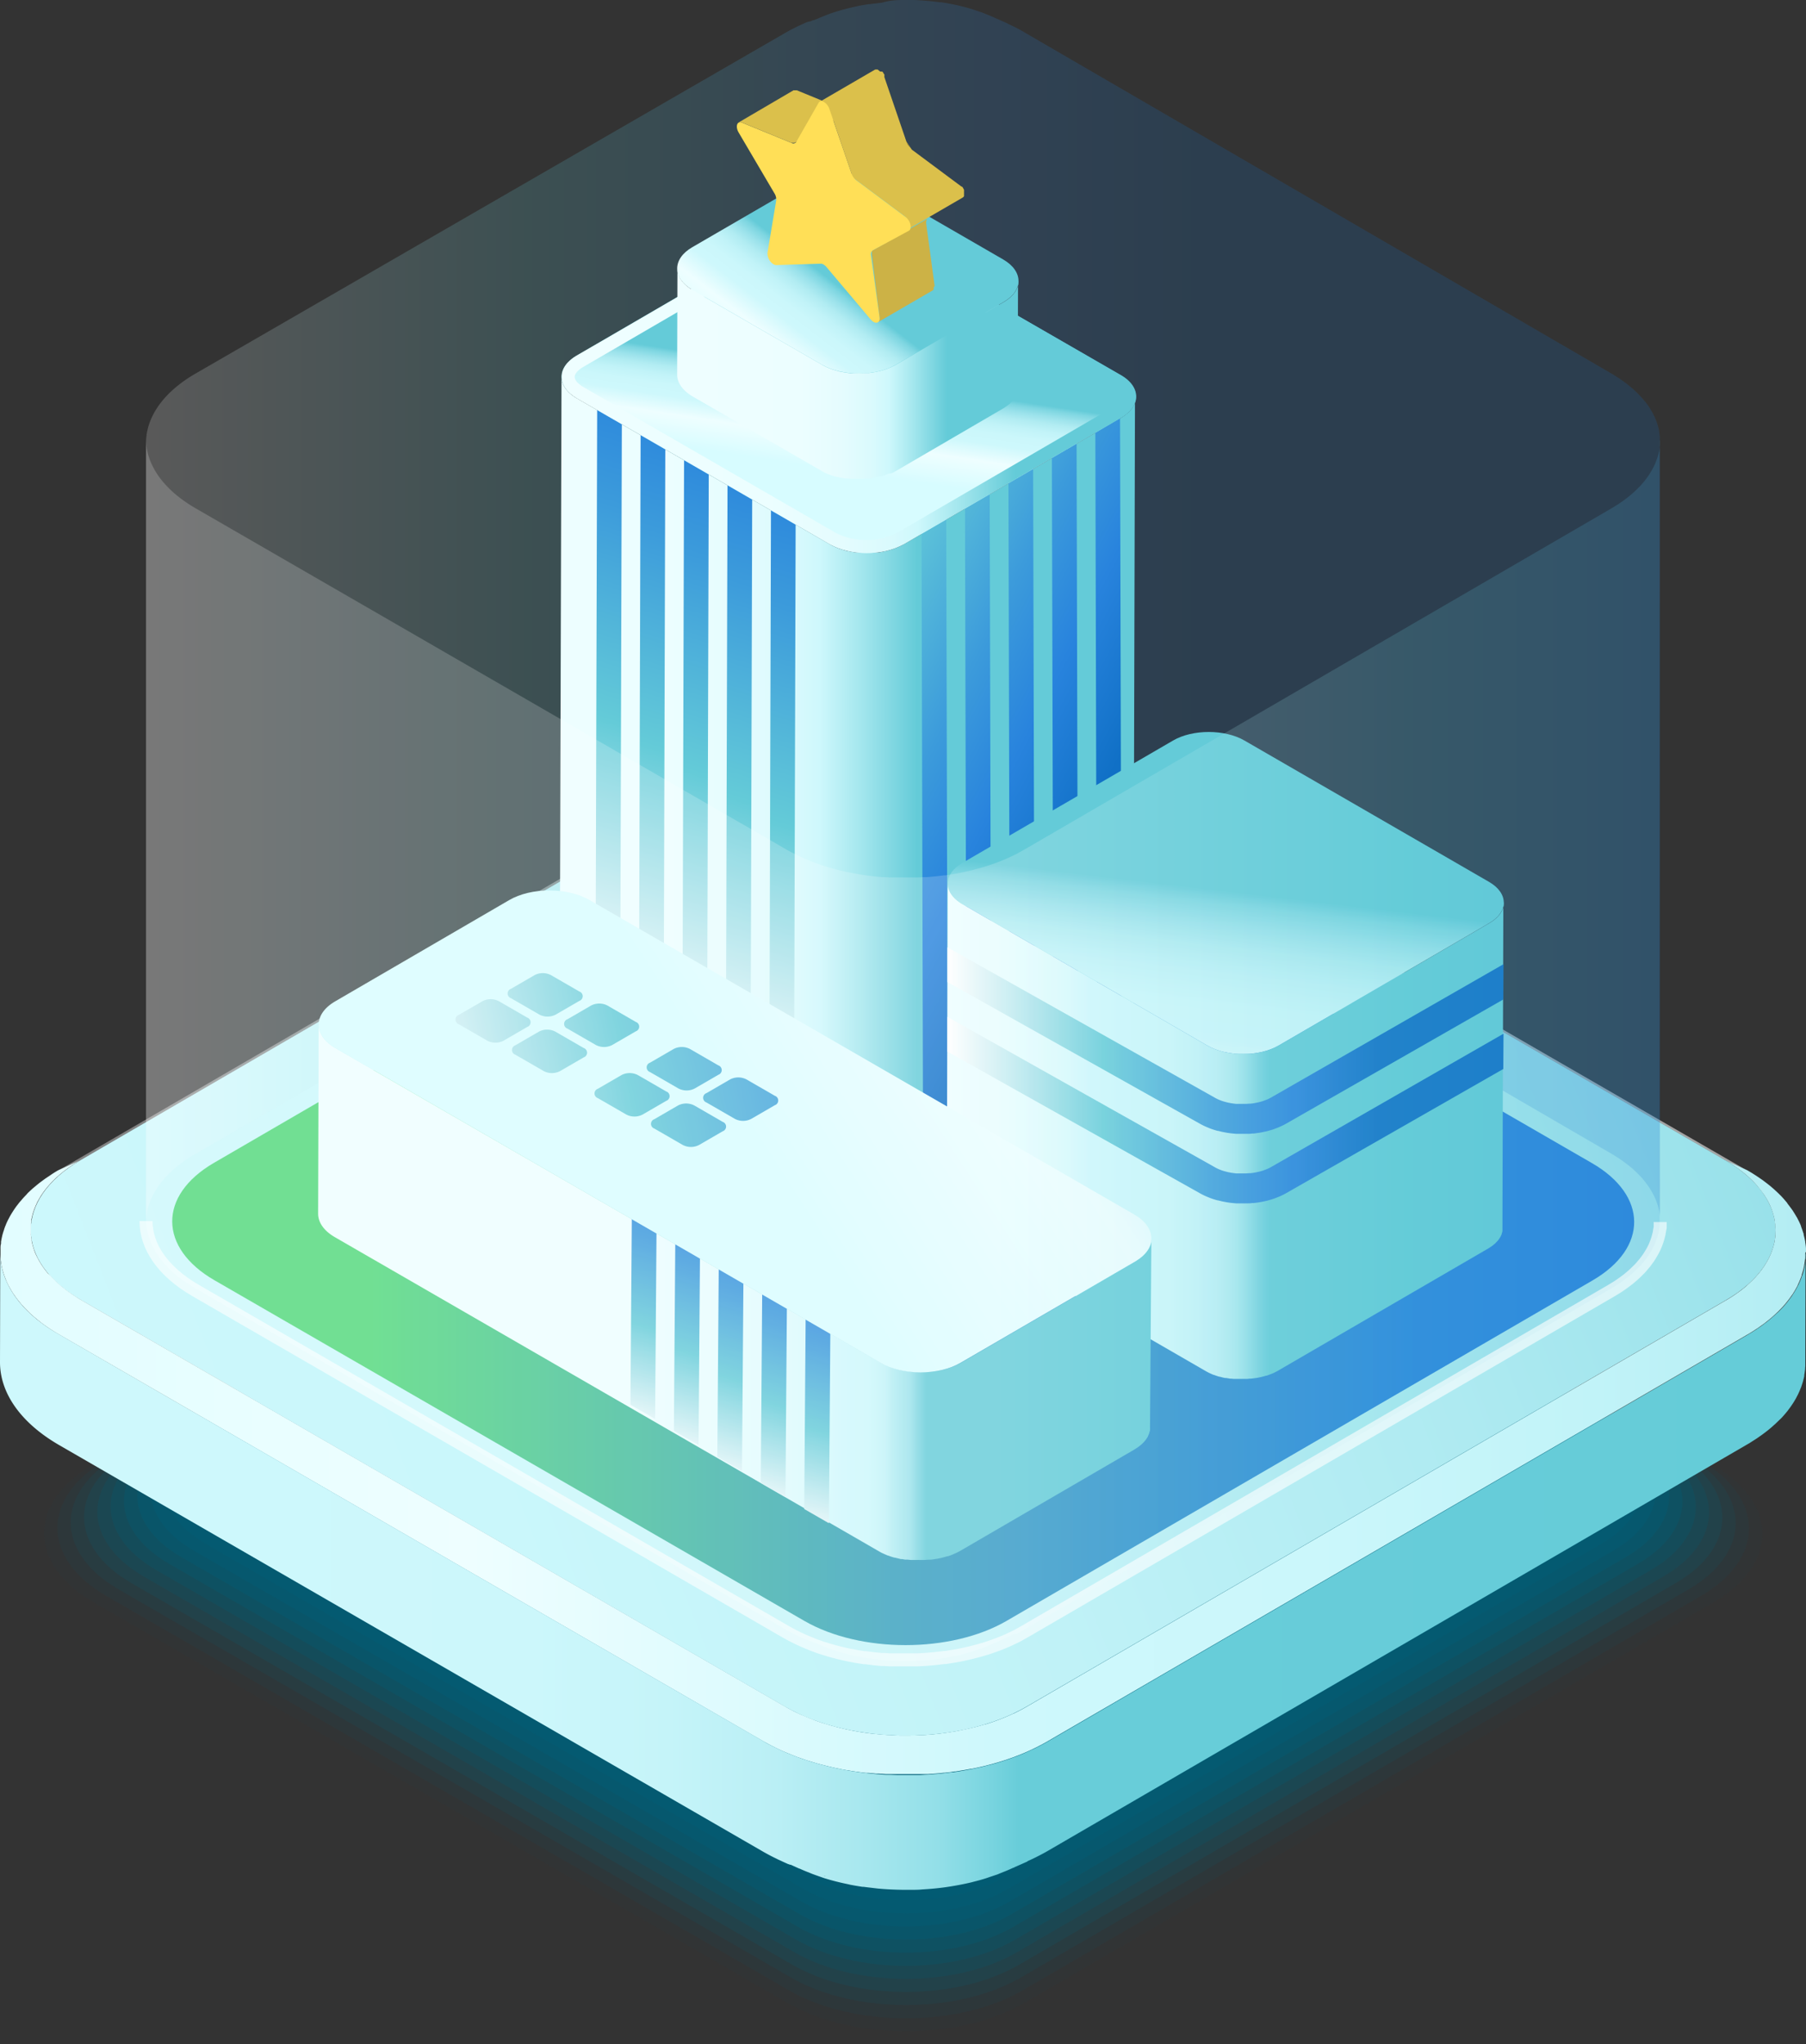 <?xml version="1.0" encoding="UTF-8"?> <svg xmlns="http://www.w3.org/2000/svg" xmlns:xlink="http://www.w3.org/1999/xlink" id="Слой_1" data-name="Слой 1" viewBox="0 0 415.67 470.45"><rect x="0" y="0" width="415.67" height="470.45" fill="#333333" stroke="none"/> <defs> <style>.cls-1,.cls-76{fill:none;}.cls-10,.cls-11,.cls-12,.cls-13,.cls-14,.cls-15,.cls-16,.cls-17,.cls-18,.cls-19,.cls-2,.cls-20,.cls-21,.cls-22,.cls-23,.cls-3,.cls-4,.cls-5,.cls-6,.cls-7,.cls-8,.cls-9{fill:#005e77;}.cls-2{opacity:0;}.cls-3{opacity:0.04;}.cls-4{opacity:0.08;}.cls-5{opacity:0.12;}.cls-6{opacity:0.16;}.cls-7{opacity:0.2;}.cls-8{opacity:0.25;}.cls-9{opacity:0.29;}.cls-10{opacity:0.33;}.cls-11{opacity:0.37;}.cls-12{opacity:0.41;}.cls-13{opacity:0.45;}.cls-14{opacity:0.49;}.cls-15{opacity:0.53;}.cls-16{opacity:0.57;}.cls-17{opacity:0.61;}.cls-18{opacity:0.66;}.cls-19{opacity:0.7;}.cls-20{opacity:0.74;}.cls-21{opacity:0.78;}.cls-22{opacity:0.82;}.cls-23{opacity:0.86;}.cls-24{isolation:isolate;}.cls-25{clip-path:url(#clip-path);}.cls-26{fill:#9e9e9e;}.cls-27{fill:#a3a3a3;}.cls-28{clip-path:url(#clip-path-2);}.cls-29{fill:#858585;}.cls-30{fill:#a4a4a4;}.cls-31{fill:#838383;}.cls-32{fill:url(#Безымянный_градиент_49);}.cls-33{fill:url(#Безымянный_градиент_51);}.cls-34{fill:url(#Безымянный_градиент_48);}.cls-35,.cls-75{opacity:0.19;}.cls-35{fill:url(#Безымянный_градиент_68);}.cls-36{fill:url(#Безымянный_градиент_94);}.cls-37{fill:url(#Безымянный_градиент_88);}.cls-38{fill:url(#Безымянный_градиент_68-2);}.cls-39{fill:url(#Безымянный_градиент_68-3);}.cls-40{fill:url(#Безымянный_градиент_68-4);}.cls-41{fill:url(#Безымянный_градиент_68-5);}.cls-42{fill:url(#Безымянный_градиент_68-6);}.cls-43{fill:url(#Безымянный_градиент_68-7);}.cls-44{fill:url(#Безымянный_градиент_68-8);}.cls-45{fill:url(#Безымянный_градиент_68-9);}.cls-46{fill:url(#Безымянный_градиент_68-10);}.cls-47{fill:url(#Безымянный_градиент_68-11);}.cls-48{fill:url(#Безымянный_градиент_51-2);}.cls-49{fill:url(#Безымянный_градиент_88-2);}.cls-50{fill:url(#Безымянный_градиент_51-3);}.cls-51{fill:url(#Безымянный_градиент_88-3);}.cls-52{fill:url(#Безымянный_градиент_51-4);}.cls-53{fill:url(#Безымянный_градиент_87);}.cls-54{fill:url(#Безымянный_градиент_68-12);}.cls-55{fill:url(#Безымянный_градиент_68-13);}.cls-56{fill:url(#Безымянный_градиент_86);}.cls-57{fill:url(#Безымянный_градиент_68-14);}.cls-58{fill:url(#Безымянный_градиент_68-15);}.cls-59{fill:url(#Безымянный_градиент_68-16);}.cls-60{fill:url(#Безымянный_градиент_68-17);}.cls-61{fill:url(#Безымянный_градиент_68-18);}.cls-62{fill:url(#Безымянный_градиент_51-5);}.cls-63{fill:url(#Безымянный_градиент_68-19);}.cls-64{fill:url(#Безымянный_градиент_68-20);}.cls-65{fill:url(#Безымянный_градиент_68-21);}.cls-66{fill:url(#Безымянный_градиент_68-22);}.cls-67{fill:url(#Безымянный_градиент_68-23);}.cls-68{fill:url(#Безымянный_градиент_68-24);}.cls-69{fill:url(#Безымянный_градиент_68-25);}.cls-70{fill:url(#Безымянный_градиент_68-26);}.cls-71{fill:#dbc04b;}.cls-72{fill:#ccb246;}.cls-73{fill:#85742d;}.cls-74{fill:#ffdf57;}.cls-75{fill:url(#Безымянный_градиент_68-27);}.cls-76{stroke:#fff;stroke-miterlimit:10;stroke-width:3px;opacity:0.61;}</style> <clipPath id="clip-path"> <path class="cls-1" d="M231.41,171.63l4.28,1.93q2.22,1,4.28,2.19l-4.92-2.26C233.89,172.82,232.67,172.2,231.41,171.63Z"></path> </clipPath> <clipPath id="clip-path-2"> <path class="cls-1" d="M179.11,173.4l.43-.19.21-.09.43-.19.21-.1.43-.19.21-.1.43-.19.43-.19.22-.09.42-.19.43-.19.22-.1.21-.09a41.11,41.11,0,0,0-3.92,2l-5,2.26A50,50,0,0,1,179.11,173.4Z"></path> </clipPath> <linearGradient id="Безымянный_градиент_49" x1="-40.18" y1="380.02" x2="564.82" y2="143.73" gradientUnits="userSpaceOnUse"> <stop offset="0.04" stop-color="#cef8fc"></stop> <stop offset="0.24" stop-color="#caf7fb"></stop> <stop offset="0.41" stop-color="#c0f2f7"></stop> <stop offset="0.57" stop-color="#aeeaf1"></stop> <stop offset="0.73" stop-color="#94dfe8"></stop> <stop offset="0.88" stop-color="#74d2dd"></stop> <stop offset="0.94" stop-color="#64cbd8"></stop> </linearGradient> <linearGradient id="Безымянный_градиент_51" x1="-161.24" y1="337.84" x2="766.55" y2="337.84" gradientUnits="userSpaceOnUse"> <stop offset="0.07" stop-color="#d7fcff"></stop> <stop offset="0.26" stop-color="#ebfeff"></stop> <stop offset="0.29" stop-color="#eefeff"></stop> <stop offset="0.42" stop-color="#cef8fc"></stop> <stop offset="0.5" stop-color="#cbf7fb"></stop> <stop offset="0.57" stop-color="#c1f3f8"></stop> <stop offset="0.63" stop-color="#b1ecf2"></stop> <stop offset="0.68" stop-color="#9be2eb"></stop> <stop offset="0.73" stop-color="#7ed6e1"></stop> <stop offset="0.76" stop-color="#64cbd8"></stop> </linearGradient> <linearGradient id="Безымянный_градиент_48" x1="-107.13" y1="361.59" x2="513.91" y2="361.59" gradientUnits="userSpaceOnUse"> <stop offset="0.22" stop-color="#cef8fc"></stop> <stop offset="0.37" stop-color="#ccf7fb"></stop> <stop offset="0.42" stop-color="#c5f4f9"></stop> <stop offset="0.46" stop-color="#baeff5"></stop> <stop offset="0.49" stop-color="#a9e8ef"></stop> <stop offset="0.52" stop-color="#93dfe8"></stop> <stop offset="0.54" stop-color="#78d4df"></stop> <stop offset="0.55" stop-color="#68cdd9"></stop> <stop offset="0.94" stop-color="#64cbd8"></stop> </linearGradient> <linearGradient id="Безымянный_градиент_68" x1="33.56" y1="-3249.25" x2="349.7" y2="-3249.25" gradientTransform="matrix(1, 0, 0, -1, 0, -3108.5)" gradientUnits="userSpaceOnUse"> <stop offset="0" stop-color="#fff"></stop> <stop offset="0.26" stop-color="#70cfdb"></stop> <stop offset="0.28" stop-color="#64cbd8"></stop> <stop offset="0.49" stop-color="#3c9bdb"></stop> <stop offset="0.62" stop-color="#2883dd"></stop> <stop offset="0.77" stop-color="#1070c6"></stop> </linearGradient> <linearGradient id="Безымянный_градиент_94" x1="-9.26" y1="281.14" x2="327.2" y2="281.14" gradientUnits="userSpaceOnUse"> <stop offset="0.28" stop-color="#50d87a"></stop> <stop offset="0.64" stop-color="#359fbd"></stop> <stop offset="0.72" stop-color="#3298c5"></stop> <stop offset="1" stop-color="#2883dd"></stop> </linearGradient> <linearGradient id="Безымянный_градиент_88" x1="106.37" y1="184.43" x2="239" y2="184.43" gradientUnits="userSpaceOnUse"> <stop offset="0.04" stop-color="#eefeff"></stop> <stop offset="0.36" stop-color="#ecfeff"></stop> <stop offset="0.48" stop-color="#e5fcfe"></stop> <stop offset="0.57" stop-color="#dafafd"></stop> <stop offset="0.62" stop-color="#cef8fc"></stop> <stop offset="0.69" stop-color="#a5e7ee"></stop> <stop offset="0.79" stop-color="#64cbd8"></stop> </linearGradient> <linearGradient id="Безымянный_градиент_68-2" x1="119.03" y1="226.64" x2="184.52" y2="7.01" gradientTransform="matrix(1, 0, 0, 1, 0, 0)" xlink:href="#Безымянный_градиент_68"></linearGradient> <linearGradient id="Безымянный_градиент_68-3" x1="129.03" y1="232.64" x2="194.52" y2="13.01" gradientTransform="matrix(1, 0, 0, 1, 0, 0)" xlink:href="#Безымянный_градиент_68"></linearGradient> <linearGradient id="Безымянный_градиент_68-4" x1="139.03" y1="238.64" x2="204.52" y2="19.01" gradientTransform="matrix(1, 0, 0, 1, 0, 0)" xlink:href="#Безымянный_градиент_68"></linearGradient> <linearGradient id="Безымянный_градиент_68-5" x1="149.03" y1="244.64" x2="214.52" y2="25.01" gradientTransform="matrix(1, 0, 0, 1, 0, 0)" xlink:href="#Безымянный_градиент_68"></linearGradient> <linearGradient id="Безымянный_градиент_68-6" x1="159.03" y1="250.64" x2="224.52" y2="31.01" gradientTransform="matrix(1, 0, 0, 1, 0, 0)" xlink:href="#Безымянный_градиент_68"></linearGradient> <linearGradient id="Безымянный_градиент_68-7" x1="-2497.21" y1="114.62" x2="-2630.81" y2="186.19" gradientTransform="matrix(-1, 0, 0, 1, -2339.77, 0)" xlink:href="#Безымянный_градиент_68"></linearGradient> <linearGradient id="Безымянный_градиент_68-8" x1="-2493.21" y1="123.83" x2="-2626.8" y2="195.4" gradientTransform="matrix(-1, 0, 0, 1, -2339.77, 0)" xlink:href="#Безымянный_градиент_68"></linearGradient> <linearGradient id="Безымянный_градиент_68-9" x1="-2489.2" y1="133.04" x2="-2622.79" y2="204.61" gradientTransform="matrix(-1, 0, 0, 1, -2339.77, 0)" xlink:href="#Безымянный_градиент_68"></linearGradient> <linearGradient id="Безымянный_градиент_68-10" x1="-2485.19" y1="142.25" x2="-2618.78" y2="213.82" gradientTransform="matrix(-1, 0, 0, 1, -2339.77, 0)" xlink:href="#Безымянный_градиент_68"></linearGradient> <linearGradient id="Безымянный_градиент_68-11" x1="-2481.18" y1="151.46" x2="-2614.78" y2="223.03" gradientTransform="matrix(-1, 0, 0, 1, -2339.77, 0)" xlink:href="#Безымянный_градиент_68"></linearGradient> <linearGradient id="Безымянный_градиент_51-2" x1="192.11" y1="110.31" x2="196.84" y2="78.99" xlink:href="#Безымянный_градиент_51"></linearGradient> <linearGradient id="Безымянный_градиент_88-2" x1="129.24" y1="89" x2="261.42" y2="89" xlink:href="#Безымянный_градиент_88"></linearGradient> <linearGradient id="Безымянный_градиент_51-3" x1="174.39" y1="90.1" x2="199" y2="58.22" xlink:href="#Безымянный_градиент_51"></linearGradient> <linearGradient id="Безымянный_градиент_88-3" x1="155.81" y1="86.09" x2="234.42" y2="86.09" xlink:href="#Безымянный_градиент_88"></linearGradient> <linearGradient id="Безымянный_градиент_51-4" x1="273.19" y1="280.98" x2="285.01" y2="181.08" xlink:href="#Безымянный_градиент_51"></linearGradient> <linearGradient id="Безымянный_градиент_87" x1="170.4" y1="260.42" x2="298.6" y2="260.42" gradientUnits="userSpaceOnUse"> <stop offset="0.03" stop-color="#eefeff"></stop> <stop offset="0.37" stop-color="#ecfeff"></stop> <stop offset="0.49" stop-color="#e5fcfe"></stop> <stop offset="0.58" stop-color="#dafafd"></stop> <stop offset="0.63" stop-color="#cef8fc"></stop> <stop offset="0.77" stop-color="#ccf7fb"></stop> <stop offset="0.82" stop-color="#c5f4f9"></stop> <stop offset="0.86" stop-color="#baeff5"></stop> <stop offset="0.89" stop-color="#a9e8ef"></stop> <stop offset="0.91" stop-color="#93dfe8"></stop> <stop offset="0.93" stop-color="#78d3df"></stop> <stop offset="0.95" stop-color="#64cbd8"></stop> </linearGradient> <linearGradient id="Безымянный_градиент_68-12" x1="218.04" y1="239.55" x2="346.05" y2="239.55" gradientTransform="matrix(1, 0, 0, 1, 0, 0)" xlink:href="#Безымянный_градиент_68"></linearGradient> <linearGradient id="Безымянный_градиент_68-13" x1="218.04" y1="255.55" x2="346.05" y2="255.55" gradientTransform="matrix(1, 0, 0, 1, 0, 0)" xlink:href="#Безымянный_градиент_68"></linearGradient> <linearGradient id="Безымянный_градиент_86" x1="73.22" y1="297.53" x2="264.99" y2="297.53" gradientUnits="userSpaceOnUse"> <stop offset="0.04" stop-color="#eefeff"></stop> <stop offset="0.37" stop-color="#ecfeff"></stop> <stop offset="0.5" stop-color="#e5fcfe"></stop> <stop offset="0.58" stop-color="#dafafd"></stop> <stop offset="0.63" stop-color="#cef8fc"></stop> <stop offset="0.66" stop-color="#cbf7fb"></stop> <stop offset="0.68" stop-color="#c1f3f8"></stop> <stop offset="0.69" stop-color="#b1ecf2"></stop> <stop offset="0.71" stop-color="#9be2eb"></stop> <stop offset="0.72" stop-color="#7ed6e1"></stop> <stop offset="0.73" stop-color="#64cbd8"></stop> </linearGradient> <linearGradient id="Безымянный_градиент_68-14" x1="139.96" y1="328.8" x2="165.3" y2="243.82" gradientTransform="matrix(1, 0, 0, 1, 0, 0)" xlink:href="#Безымянный_градиент_68"></linearGradient> <linearGradient id="Безымянный_градиент_68-15" x1="149.96" y1="334.8" x2="175.3" y2="249.82" gradientTransform="matrix(1, 0, 0, 1, 0, 0)" xlink:href="#Безымянный_градиент_68"></linearGradient> <linearGradient id="Безымянный_градиент_68-16" x1="159.96" y1="340.8" x2="185.3" y2="255.82" gradientTransform="matrix(1, 0, 0, 1, 0, 0)" xlink:href="#Безымянный_градиент_68"></linearGradient> <linearGradient id="Безымянный_градиент_68-17" x1="169.96" y1="346.8" x2="195.3" y2="261.82" gradientTransform="matrix(1, 0, 0, 1, 0, 0)" xlink:href="#Безымянный_градиент_68"></linearGradient> <linearGradient id="Безымянный_градиент_68-18" x1="179.96" y1="352.8" x2="205.3" y2="267.82" gradientTransform="matrix(1, 0, 0, 1, 0, 0)" xlink:href="#Безымянный_градиент_68"></linearGradient> <linearGradient id="Безымянный_градиент_51-5" x1="152.9" y1="270.85" x2="387.12" y2="119.85" xlink:href="#Безымянный_градиент_51"></linearGradient> <linearGradient id="Безымянный_градиент_68-19" x1="92.34" y1="263.13" x2="281.57" y2="223.29" gradientTransform="matrix(1, 0, 0, 1, 0, 0)" xlink:href="#Безымянный_градиент_68"></linearGradient> <linearGradient id="Безымянный_градиент_68-20" x1="91.64" y1="259.8" x2="280.87" y2="219.96" gradientTransform="matrix(1, 0, 0, 1, 0, 0)" xlink:href="#Безымянный_градиент_68"></linearGradient> <linearGradient id="Безымянный_градиент_68-21" x1="94.31" y1="272.45" x2="283.54" y2="232.61" gradientTransform="matrix(1, 0, 0, 1, 0, 0)" xlink:href="#Безымянный_градиент_68"></linearGradient> <linearGradient id="Безымянный_градиент_68-22" x1="93.61" y1="269.12" x2="282.83" y2="229.29" gradientTransform="matrix(1, 0, 0, 1, 0, 0)" xlink:href="#Безымянный_градиент_68"></linearGradient> <linearGradient id="Безымянный_градиент_68-23" x1="87.56" y1="240.4" x2="276.79" y2="200.56" gradientTransform="matrix(1, 0, 0, 1, 0, 0)" xlink:href="#Безымянный_градиент_68"></linearGradient> <linearGradient id="Безымянный_градиент_68-24" x1="86.86" y1="237.07" x2="276.09" y2="197.23" gradientTransform="matrix(1, 0, 0, 1, 0, 0)" xlink:href="#Безымянный_градиент_68"></linearGradient> <linearGradient id="Безымянный_градиент_68-25" x1="89.52" y1="249.72" x2="278.75" y2="209.88" gradientTransform="matrix(1, 0, 0, 1, 0, 0)" xlink:href="#Безымянный_градиент_68"></linearGradient> <linearGradient id="Безымянный_градиент_68-26" x1="88.82" y1="246.39" x2="278.05" y2="206.56" gradientTransform="matrix(1, 0, 0, 1, 0, 0)" xlink:href="#Безымянный_градиент_68"></linearGradient> <linearGradient id="Безымянный_градиент_68-27" x1="227.07" y1="241.75" x2="575.63" y2="241.75" gradientTransform="matrix(1, 0, 0, 1, 0, 0)" xlink:href="#Безымянный_градиент_68"></linearGradient> </defs> <title>003</title> <path class="cls-2" d="M397.08,338c15.4,8.89,15.48,23.31.18,32.19l-161,93.55c-15.29,8.89-40.19,8.89-55.58,0l-162-93.55C3.28,361.35,3.2,346.93,18.5,338l161-93.55c15.29-8.89,40.19-8.89,55.58,0Z"></path> <path class="cls-3" d="M394.2,337.05c15.15,8.75,15.23,22.95.17,31.7L235.85,460.87c-15,8.75-39.57,8.75-54.72,0L21.57,368.75C6.41,360,6.33,345.8,21.39,337.05l158.52-92.12c15.05-8.76,39.57-8.76,54.72,0Z"></path> <path class="cls-4" d="M391.31,336.06c14.92,8.61,15,22.59.17,31.21L235.42,458c-14.82,8.62-39,8.62-53.88,0L24.45,367.26c-14.92-8.61-15-22.59-.17-31.2l156.06-90.7c14.82-8.61,39-8.61,53.88,0Z"></path> <path class="cls-5" d="M388.42,335.07c14.69,8.47,14.77,22.23.17,30.71L235,455.05c-14.59,8.48-38.35,8.48-53,0L27.34,365.78c-14.69-8.48-14.77-22.24-.17-30.72l153.6-89.26c14.59-8.48,38.35-8.48,53,0Z"></path> <path class="cls-6" d="M385.53,334.07c14.46,8.34,14.53,21.89.17,30.23L234.55,452.14c-14.35,8.34-37.73,8.34-52.18,0L30.23,364.3c-14.46-8.35-14.53-21.89-.17-30.23l151.15-87.84c14.35-8.34,37.73-8.34,52.18,0Z"></path> <path class="cls-7" d="M382.65,333.08c14.22,8.21,14.29,21.53.16,29.73L234.12,449.23c-14.12,8.21-37.12,8.21-51.33,0L33.11,362.81c-14.21-8.2-14.29-21.52-.16-29.73l148.69-86.41c14.12-8.21,37.12-8.21,51.33,0Z"></path> <path class="cls-8" d="M379.76,332.09c14,8.07,14.06,21.17.16,29.24l-146.23,85c-13.89,8.08-36.51,8.08-50.49,0L36,361.33c-14-8.07-14.06-21.17-.16-29.24l146.23-85c13.89-8.07,36.51-8.07,50.49,0Z"></path> <path class="cls-9" d="M376.87,331.1c13.75,7.93,13.82,20.81.16,28.75L233.25,443.4c-13.65,7.94-35.89,7.94-49.63,0L38.89,359.85c-13.75-7.94-13.82-20.82-.16-28.76l143.78-83.55c13.65-7.94,35.89-7.94,49.63,0Z"></path> <path class="cls-10" d="M374,330.1c13.52,7.8,13.59,20.46.16,28.26L232.82,440.49c-13.42,7.8-35.28,7.8-48.79,0L41.78,358.36c-13.52-7.8-13.59-20.46-.16-28.26L182.94,248c13.42-7.8,35.28-7.8,48.79,0Z"></path> <path class="cls-11" d="M371.1,329.11c13.28,7.66,13.35,20.11.15,27.77l-138.86,80.7c-13.19,7.67-34.67,7.67-47.94,0L44.66,356.88c-13.28-7.67-13.35-20.11-.15-27.77l138.87-80.7c13.18-7.67,34.66-7.67,47.94,0Z"></path> <path class="cls-12" d="M368.21,328.12c13,7.53,13.11,19.75.15,27.28L232,434.67c-12.95,7.53-34,7.53-47.09,0L47.55,355.39c-13-7.52-13.11-19.74-.15-27.27l136.41-79.28c12.95-7.53,34.05-7.53,47.09,0Z"></path> <path class="cls-13" d="M365.32,327.13c12.81,7.39,12.88,19.39.15,26.78l-134,77.85c-12.72,7.39-33.44,7.39-46.25,0L50.44,353.91c-12.81-7.39-12.88-19.39-.15-26.79l134-77.84c12.72-7.4,33.44-7.4,46.25,0Z"></path> <path class="cls-14" d="M362.44,326.13c12.57,7.26,12.64,19,.14,26.3l-131.5,76.42c-12.48,7.26-32.82,7.26-45.39,0L53.33,352.43c-12.58-7.26-12.65-19-.15-26.3l131.5-76.42c12.48-7.26,32.82-7.26,45.39,0Z"></path> <path class="cls-15" d="M359.55,325.14c12.34,7.12,12.4,18.68.14,25.8l-129,75c-12.25,7.12-32.21,7.12-44.55,0l-129.89-75c-12.34-7.12-12.4-18.68-.14-25.8l129-75c12.25-7.13,32.21-7.13,44.55,0Z"></path> <path class="cls-16" d="M356.66,324.15c12.11,7,12.17,18.32.14,25.31L230.22,423c-12,7-31.6,7-43.7,0L59.1,349.46c-12.11-7-12.17-18.33-.14-25.31l126.58-73.57c12-7,31.6-7,43.7,0Z"></path> <path class="cls-17" d="M353.77,323.16c11.87,6.85,11.94,18,.14,24.82L229.78,420.11c-11.78,6.86-31,6.86-42.85,0L62,348c-11.87-6.85-11.94-18-.14-24.83L186,251c11.78-6.85,31-6.85,42.85,0Z"></path> <path class="cls-18" d="M350.89,322.16c11.63,6.72,11.69,17.62.13,24.33L229.35,417.2c-11.55,6.72-30.37,6.72-42,0L64.87,346.49c-11.63-6.71-11.69-17.61-.13-24.33l121.67-70.71c11.55-6.71,30.37-6.71,42,0Z"></path> <path class="cls-19" d="M348,321.17c11.4,6.58,11.46,17.26.13,23.84L228.92,414.29c-11.32,6.58-29.76,6.58-41.16,0L67.76,345c-11.4-6.58-11.46-17.26-.13-23.84l119.21-69.28c11.32-6.58,29.76-6.58,41.16,0Z"></path> <path class="cls-20" d="M345.11,320.18c11.17,6.44,11.23,16.9.13,23.35L228.48,411.38c-11.08,6.45-29.14,6.45-40.3,0L70.65,343.52c-11.17-6.44-11.23-16.9-.13-23.34l116.76-67.86c11.08-6.44,29.14-6.44,40.3,0Z"></path> <path class="cls-21" d="M342.22,319.19c10.93,6.3,11,16.54.13,22.85l-114.3,66.43c-10.85,6.31-28.53,6.31-39.46,0L73.54,342c-10.93-6.31-11-16.55-.13-22.86l114.3-66.42c10.86-6.31,28.53-6.31,39.46,0Z"></path> <path class="cls-22" d="M339.34,318.19c10.69,6.18,10.75,16.2.12,22.37l-111.84,65c-10.62,6.17-27.92,6.17-38.61,0l-112.59-65c-10.69-6.18-10.75-16.2-.12-22.37l111.84-65c10.63-6.17,27.92-6.17,38.62,0Z"></path> <path class="cls-23" d="M336.45,317.2c10.46,6,10.52,15.84.12,21.87L227.18,402.64c-10.38,6-27.3,6-37.76,0L79.31,339.07c-10.46-6-10.52-15.83-.12-21.87l109.39-63.57c10.39-6,27.3-6,37.76,0Z"></path> <g class="cls-24"> <g class="cls-25"> <g class="cls-24"> <path class="cls-26" d="M231.41,171.63l4.27,1.93c.72.33,1.42.66,2.11,1l-4.59-2.08c-.58-.3-1.18-.58-1.79-.86"></path> <path class="cls-27" d="M233.2,172.49l4.59,2.08c.74.38,1.47.77,2.18,1.18l-4.92-2.26c-.6-.34-1.22-.68-1.85-1"></path> </g> </g> </g> <g class="cls-24"> <g class="cls-28"> <g class="cls-24"> <path class="cls-29" d="M179.47,173.49l-5,2.26a50,50,0,0,1,4.62-2.35l4.28-1.9a41.11,41.11,0,0,0-3.92,2"></path> </g> </g> </g> <polygon class="cls-30" points="235.05 173.49 239.97 175.75 402 269.3 397.08 267.04 235.05 173.49"></polygon> <polygon class="cls-31" points="18.5 267.04 13.52 269.3 174.49 175.75 179.47 173.49 18.5 267.04"></polygon> <path class="cls-32" d="M397.08,267c15.4,8.89,15.48,23.31.18,32.19l-161,93.55c-15.29,8.89-40.19,8.89-55.58,0l-162-93.55C3.28,290.35,3.2,275.93,18.5,267l161-93.55c15.29-8.89,40.19-8.89,55.58,0Z"></path> <path class="cls-33" d="M415.66,288.06c0-.13,0-.27,0-.4s0-.15,0-.23c0-.5-.08-1-.16-1.51a.61.61,0,0,1,0-.14,0,0,0,0,1,0,0,15.35,15.35,0,0,0-.37-1.63,1.16,1.16,0,0,0,0-.18c0-.08-.06-.16-.09-.25-.13-.44-.28-.87-.45-1.31,0-.08-.05-.16-.09-.25l0-.09a17.44,17.44,0,0,0-.75-1.58l-.05-.11c0-.08-.1-.16-.14-.24-.24-.42-.5-.85-.77-1.27l-.15-.25-.11-.15c-.36-.52-.74-1-1.15-1.54l0-.06c-.27-.32-.55-.65-.85-1-.07-.09-.16-.17-.24-.26s-.3-.34-.47-.5-.2-.2-.29-.29l-.35-.34-.85-.79-.27-.24-.09-.07c-.36-.32-.74-.63-1.13-.93l-.27-.21-.79-.6-.24-.17-.52-.36-.92-.62-.57-.36-.38-.24-1-.59L397.08,267c.4.23.78.47,1.16.7l.48.31c.27.18.53.35.78.53l.44.3.88.66.23.17c.35.28.68.55,1,.83q.74.65,1.38,1.29l.31.32c.37.39.71.77,1,1.16l.15.18c.35.43.67.87,1,1.31l.23.34c.23.35.45.71.65,1.08a2.75,2.75,0,0,0,.17.29c.23.45.44.89.63,1.34,0,.1.07.2.11.29.14.37.27.74.39,1.12,0,.12.07.24.1.36a11.4,11.4,0,0,1,.31,1.38.77.77,0,0,1,0,.15c.07.43.11.85.14,1.28,0,.13,0,.25,0,.37a14,14,0,0,1,0,1.45s0,0,0,.06a13.85,13.85,0,0,1-.2,1.44c0,.16-.06.32-.1.47a3.59,3.59,0,0,1-.08.35c-.06.23-.13.47-.2.7s-.06.2-.1.3c-.09.29-.2.58-.32.87,0,0,0,.09-.05.13q-.21.49-.45,1l-.18.33c-.12.22-.24.44-.37.66s-.15.26-.23.39l-.39.6-.29.41c-.13.19-.27.38-.42.56s-.21.28-.32.41-.33.4-.51.59l-.28.33c-.21.23-.43.46-.66.68l-.21.22-.21.19c-.34.33-.7.65-1.07,1-.15.14-.32.27-.48.41l-.65.52-.61.45-.56.4-.88.6-.22.14c-.43.28-.87.55-1.33.81l-161,93.55c-.95.55-1.94,1.07-2.95,1.55l-.06,0c-1,.48-2.06.92-3.13,1.34h0c-1.07.41-2.17.79-3.28,1.13l-.09,0c-1,.3-2,.57-3.08.82-.39.1-.79.18-1.19.27-.86.19-1.73.37-2.61.53l-.46.07c-1.1.19-2.22.35-3.35.48h0c-1.22.14-2.45.24-3.68.31h-.07c-1.23.07-2.47.11-3.71.11h-.05c-1.24,0-2.48,0-3.71-.11h-.05c-1.23-.07-2.45-.17-3.67-.3l-.11,0c-1.21-.13-2.41-.3-3.61-.51h0c-1.15-.2-2.29-.43-3.41-.69l-.33-.08c-1-.24-2.05-.52-3.05-.82l-.53-.16c-1-.3-2-.63-2.92-1l-.56-.22c-.82-.32-1.61-.67-2.4-1l-.61-.28c-1-.46-1.9-.95-2.81-1.47l-162-93.55c-.56-.32-1.09-.65-1.61-1l-.38-.25c-.56-.38-1.1-.76-1.61-1.15l-.25-.19-.34-.28c-.25-.19-.49-.39-.73-.59l-.37-.34-.6-.54-.43-.43-.51-.52-.39-.43L11,293c-.15-.18-.31-.37-.45-.56l-.37-.48c-.14-.19-.27-.38-.4-.58s-.21-.3-.31-.46-.32-.52-.47-.79-.15-.26-.21-.39c-.19-.34-.35-.69-.51-1l-.07-.14c-.2-.47-.36-.94-.51-1.41,0-.12-.07-.24-.11-.36-.12-.43-.23-.86-.31-1.3l0-.15c0-.16,0-.31-.06-.47s-.06-.41-.08-.61,0-.32,0-.48,0-.4,0-.6,0-.33,0-.49,0-.39,0-.59,0-.33,0-.5,0-.39.07-.59,0-.2,0-.3.09-.47.14-.7l.09-.36c.06-.22.12-.44.19-.67s.07-.22.11-.33c.09-.26.18-.52.29-.78l.08-.21c.14-.33.29-.65.45-1,0-.09.09-.17.13-.25.13-.24.26-.48.4-.72l.2-.34c.13-.21.27-.42.41-.63l.23-.34.41-.55.36-.46c.14-.18.3-.36.45-.53l.39-.45.51-.53.42-.43.56-.53.46-.41c.2-.18.41-.35.63-.52l.47-.4.71-.53c.16-.12.31-.24.48-.35s.56-.39.84-.58l.44-.29c.43-.28.89-.56,1.36-.83l-5,2.26c-.56.32-1.09.65-1.61,1l-.51.35c-.33.22-.67.44-1,.67l-.57.42c-.28.21-.56.41-.83.63s-.38.3-.56.46l-.74.61c-.19.16-.36.33-.54.49l-.66.62L6,275c-.2.2-.4.41-.59.62s-.31.35-.46.53-.37.41-.54.62l-.42.55c-.11.14-.23.28-.33.43s-.1.15-.16.22l-.26.39c-.17.25-.33.51-.49.76l-.24.39c-.16.28-.32.56-.46.85a2.69,2.69,0,0,0-.16.29c-.19.38-.37.76-.53,1.15,0,.08-.06.16-.1.25-.12.3-.23.6-.33.91,0,.13-.09.26-.13.4s-.16.52-.23.78-.07.28-.1.42-.12.55-.17.83l-.06.35a.5.5,0,0,0,0,.12c0,.19,0,.39-.06.58s-.05.39-.06.58,0,.47,0,.7,0,.38,0,.58,0,.46,0,.7,0,.38,0,.57.06.48.09.72.05.36.08.55a.11.11,0,0,0,0,.05c.06.36.14.72.23,1.08,0,.11.06.21.08.31.08.29.17.58.26.87a3.38,3.38,0,0,1,.11.34c.12.34.25.68.4,1l0,.12v0a1.09,1.09,0,0,0,.08.15c.18.41.37.82.59,1.23l.26.46c.17.31.36.62.55.93l.14.23c.07.11.15.21.22.31s.31.45.47.68l.43.56.54.67c.09.1.17.21.26.32l.24.26.47.51c.19.21.39.41.6.62l.5.5a3.31,3.31,0,0,1,.27.26l.43.38.45.4.85.7.4.32.1.09c.39.3.79.59,1.21.89l.26.18.89.61.19.11c.61.4,1.23.79,1.89,1.16l162,93.56.39.22.36.19c.59.33,1.2.65,1.82.95l.35.19.24.11c.74.35,1.49.7,2.25,1h0l.17.07q1,.42,2,.81l.25.1.51.17,1.43.5.43.14.44.13,1.25.38.56.17.38.1,1,.26.65.17.45.11.78.18.59.14.69.14.65.13.35.08,1.48.27h0l.09,0,1.22.2.64.09.39.05.31.05,1.07.14.5.05.26,0,.32,0,1.08.1.58.06H202l.19,0,.89.06.9.06h.24l.65,0,.81,0,.64,0h.15l.79,0h3.86l.77,0,.81,0,.26,0h.14l.44,0,.84-.06.83-.06h0l.94-.08,1.12-.12h.22l.89-.11c.3,0,.59-.08.89-.12l.44-.06.2,0,.65-.11,1.48-.24.28-.05,1.08-.2.16,0c1-.2,2.07-.43,3.08-.68l.3-.07.76-.2.5-.13.25-.07,1.24-.35.28-.09.21-.06.45-.14.94-.3.38-.14.21-.07.32-.11.8-.28.69-.27h0l0,0,.78-.3.77-.32.22-.09.16-.07.42-.18.79-.36.46-.21.14-.07.18-.09.83-.4.6-.32.17-.08.14-.07.9-.49.63-.36,161-93.55.35-.2,1.11-.69.11-.07.25-.17.71-.46.33-.24.66-.47.41-.29.31-.25.77-.61.36-.3.21-.18c.43-.37.85-.75,1.25-1.14l.2-.17.05-.06.25-.25c.26-.27.53-.54.78-.81l.33-.38c.12-.14.25-.27.36-.41l.23-.29.38-.48c.18-.22.34-.45.5-.67l.34-.48c.06-.08.11-.16.17-.23s.19-.32.29-.47.19-.31.28-.46.29-.52.43-.78l.21-.39,0-.09c.18-.35.34-.71.49-1.07l.06-.16c.12-.3.24-.59.34-.89a.65.65,0,0,0,0-.13c0-.12.08-.24.11-.36s.17-.55.24-.82.07-.27.1-.41.05-.22.08-.33.05-.33.08-.5.05-.23.06-.34c.06-.38.11-.76.14-1.14v0a.41.41,0,0,1,0-.11q0-.52,0-1Z"></path> <path class="cls-34" d="M415.63,289.21c0,.24,0,.47-.05.7s-.05.41-.07.61-.07.46-.11.69-.08.41-.13.62-.1.45-.16.67l-.18.61c-.07.23-.15.45-.23.67s-.14.4-.22.6-.19.47-.3.7l-.27.59q-.17.34-.36.69c-.1.19-.2.38-.31.56s-.33.55-.51.82l-.32.5q-.32.45-.66.9c-.09.12-.19.26-.29.38-.37.48-.77.94-1.2,1.41l-.34.35c-.33.35-.68.7-1.05,1l-.5.47-.67.58-.64.54c-.23.19-.48.38-.72.56l-.69.52-.78.55-.74.5-.84.53-1.08.66-161,93.55c-.69.4-1.41.78-2.13,1.15l-.63.32-1.72.8-.59.27c-.75.33-1.52.64-2.3.94l-.42.15c-.66.25-1.33.48-2,.71l-.84.27-1.12.34-1,.28-1.15.3-1,.25-1.18.27-1,.22-1.21.23-.94.18c-.86.15-1.74.29-2.62.42l-.37,0c-.76.11-1.53.2-2.31.28l-.88.08-1.49.13-.94.06c-.52,0-1,.06-1.55.08l-.88,0-1.36,0h-.94l-1.45,0h-.85l-1.33-.05-.92,0c-.48,0-.95-.06-1.43-.1l-.82-.05-1.68-.17-.55-.05c-.74-.08-1.47-.17-2.21-.28l-.36-.06c-.63-.09-1.25-.18-1.88-.29l-.77-.15-1.44-.27-.74-.16-1.55-.35-.86-.22-1.41-.37-.79-.23c-.73-.21-1.46-.44-2.18-.68l-.39-.12c-.83-.28-1.65-.58-2.45-.9l-.5-.2c-1.05-.42-2.08-.86-3.07-1.34l-.3-.14c-1-.51-2.06-1-3-1.6l-162-93.56C4.6,302,0,295,.06,288.13L0,313.48c0,6.91,4.54,13.83,13.67,19.1l162,93.55c1,.57,2,1.1,3.05,1.6l.29.15,1.25.57-.31-.13.22.1.21.09.26.12.32.14.28.13.21.09.08,0,.26.12.09,0,.1,0,.22.1.11.05.11.05.19.09.26.11.15.07.14.07.15.06.09.05.19.08.21.1.16.07.08,0,.19.09c.73.33,1.48.63,2.24.93l.46.19c.92.34,1.86.67,2.82,1h0a55.48,55.48,0,0,0,5.44,1.38l.49.12q1.4.27,2.82.48l.26,0c.56.08,1.12.14,1.69.21l1.62.19c1.94.18,3.9.27,5.86.29h.29c.53,0,1.06,0,1.59,0,.82,0,1.65,0,2.47-.09,1.82-.1,3.63-.27,5.41-.52l.4-.06c1.93-.29,3.84-.65,5.69-1.1l.27-.08c.9-.22,1.78-.46,2.65-.73.41-.12.79-.27,1.19-.4l1.64-.55c.32-.12.62-.26.93-.38.6-.24,1.2-.47,1.78-.73h0l4.28-1.9-.12,0,.25-.12c.59-.26,1.16-.53,1.72-.81l.63-.32c.73-.37,1.44-.75,2.13-1.15l161-93.55.57-.33.51-.33.83-.53c.26-.16.5-.33.74-.5s.53-.36.78-.55l.69-.51.73-.57.64-.53c.22-.2.45-.39.66-.59s.19-.15.28-.24.15-.15.23-.23c.37-.34.71-.69,1.05-1l.34-.35c.42-.46.82-.93,1.2-1.4l.05-.06c.09-.11.16-.22.24-.33.23-.3.45-.6.65-.9s.22-.33.33-.49.35-.55.5-.82c.05-.08.1-.15.14-.23a3.65,3.65,0,0,0,.18-.34l.36-.69.27-.59c.1-.23.2-.46.29-.7s.1-.21.14-.31l.09-.29c.08-.22.15-.44.22-.66s.13-.41.18-.62.12-.45.17-.67.06-.24.08-.37a2,2,0,0,0,0-.24c.05-.24.08-.47.11-.7s.06-.4.08-.61,0-.46.05-.69l0-.41c0-.14,0-.27,0-.41l.06-25.35C415.67,288.67,415.65,288.94,415.63,289.21Zm-226,142.46.17,0,.3.08Zm7.18,1.45.26,0,.13,0Zm14.87.79h.14l.44,0Zm3.82-.24.31,0H216Zm3.85-.44h0Zm3.39-.56.18,0,.33-.06ZM233,429.89l.35-.13.13,0Z"></path> <path class="cls-35" d="M382.08,280.6c0-.2,0-.39,0-.59l-.06-.51-.09-.58c0-.17-.07-.34-.11-.51s-.09-.38-.14-.57l-.15-.51c-.06-.19-.12-.38-.19-.57s-.12-.33-.19-.5-.16-.39-.24-.58l-.23-.5-.3-.58c-.09-.15-.17-.31-.27-.47s-.27-.46-.42-.69l-.27-.41c-.17-.25-.36-.5-.55-.75l-.24-.33c-.32-.4-.66-.79-1-1.18l-.28-.29c-.29-.3-.58-.59-.89-.88l-.42-.39-.56-.49-.53-.44-.61-.48-.58-.43c-.21-.16-.43-.31-.66-.46l-.61-.42-.71-.45-.9-.55-135-78.44c-.59-.34-1.18-.66-1.79-1l-.53-.27c-.47-.23-.95-.46-1.44-.67l-.49-.23c-.64-.27-1.28-.54-1.94-.79l-.35-.12c-.55-.21-1.11-.41-1.68-.59l-.71-.23-.94-.29-.81-.23-1-.26-.82-.2-1-.23-.82-.18-1-.2-.78-.15c-.72-.13-1.46-.25-2.19-.35l-.32,0-1.93-.23-.74-.07-1.25-.1-.79-.06-1.3-.07-.74,0-1.14,0h-2.72l-1.11.05-.77,0-1.2.08-.69.05-1.4.13-.47.05-1.85.23-.3.05-1.58.25-.64.12-1.21.23-.62.14-1.31.29-.72.18-1.17.31-.67.19q-.93.27-1.83.57l-.33.11c-.69.23-1.37.49-2,.75l-.42.17c-.88.35-1.74.72-2.58,1.12l-.24.12c-.88.43-1.73.87-2.56,1.35L45.07,265.49c-7.66,4.42-11.48,10.22-11.46,16l0-179.56c0-5.79,3.8-11.59,11.46-16L180.89,7.48c.82-.47,1.68-.92,2.55-1.34l.25-.12c.35-.17.7-.32,1.05-.48l-.26.11.18-.08.18-.08.22-.1.27-.12.23-.11.18-.08.06,0L186,5l.07,0,.09,0,.18-.08.09,0,.1,0,.16-.07.21-.09.13-.06.12-.06.13,0,.07,0,.16-.07.18-.08.13-.06.07,0,.15-.07c.62-.28,1.25-.53,1.88-.78l.39-.16q1.15-.44,2.37-.81h0c1.48-.46,3-.84,4.56-1.16l.42-.1c.78-.15,1.56-.28,2.36-.4l.22,0c.47-.07.94-.12,1.41-.17s.91-.12,1.37-.16C204.66.1,206.3,0,208,0h.24c.45,0,.89,0,1.34,0,.69,0,1.38,0,2.06.07,1.53.09,3,.23,4.54.44l.34,0c1.62.24,3.21.54,4.77.93l.23.06c.75.19,1.49.39,2.22.61l1,.34,1.37.46c.27.1.52.22.78.32.5.2,1,.39,1.49.61h0l3.59,1.59-.1,0,.22.1,1.44.68.53.27c.6.31,1.2.63,1.78,1l135,78.45.47.28.43.27.7.45c.21.13.42.27.62.42l.66.46.58.43.6.47.54.45c.19.16.38.32.56.49l.23.2.19.19c.31.29.6.58.88.88l.29.29c.35.39.69.78,1,1.18l.05,0,.2.28c.19.24.37.49.55.75l.27.41c.14.23.29.46.42.69l.12.19c.05.09.09.19.14.28s.21.39.3.58.16.33.23.49.17.4.25.59.08.18.11.27.05.15.08.23.13.38.19.57l.15.51c.05.19.09.38.13.56s.06.21.08.31l0,.21a5.81,5.81,0,0,1,.09.58c0,.17.05.34.07.51s0,.39,0,.58,0,.23,0,.35,0,.23,0,.34l.05,179.56C382.11,281.05,382.1,280.82,382.08,280.6ZM192.59,2.84l.15,0,.25-.06Zm6-1.22.23,0,.1,0ZM211.09,1h.11l.37,0Zm3.19.2.26,0h.12Zm3.23.37h0Zm2.85.47.15,0,.28.05ZM229,4.33l.29.11.11,0Z"></path> <path class="cls-36" d="M366.39,267.65c12.9,7.45,13,19.53.16,27L231.68,373c-12.81,7.44-33.67,7.44-46.56,0L49.37,294.62c-12.9-7.44-13-19.52-.16-27l134.87-78.37c12.81-7.45,33.67-7.45,46.56,0Z"></path> <path class="cls-37" d="M261.4,91.64c0,.12,0,.25,0,.38s-.05.2-.07.31-.07.24-.11.36-.08.19-.12.29-.11.25-.18.38a2.26,2.26,0,0,1-.16.26l-.28.42-.19.25c-.16.18-.33.37-.51.54l-.2.19a3.58,3.58,0,0,1-.36.3l-.34.27a4.38,4.38,0,0,1-.42.28c-.15.1-.29.2-.46.3l-50,29.08c-.35.2-.73.39-1.12.57l-.34.14c-.31.13-.62.25-.94.35l-.35.13-.61.17-.48.13-.66.14L203,127c-.45.08-.9.14-1.36.19l-.43,0-.82,0-.52,0h-.66l-.55,0c-.21,0-.41,0-.62,0l-.55,0-.6-.07-.54-.08-.64-.11-.5-.1c-.25,0-.5-.12-.75-.18l-.4-.11c-.44-.13-.87-.27-1.29-.43l-.6-.26-.31-.13c-.3-.15-.59-.3-.87-.46L132.77,91.67c-2.36-1.37-3.54-3.16-3.53-5L128.8,241.6c0,1.79,1.17,3.59,3.53,5l58.17,33.58c.28.16.57.32.88.46l.3.13.53.23.07,0c.42.16.85.3,1.29.43l.1,0,.3.08c.25.06.5.13.76.18l.19.05.3.05.64.11.25,0,.29,0,.6.07.28,0h.27l.62,0h1.54l.19,0,.82-.05.33,0,.1,0c.46-.05.91-.11,1.37-.19h.07l.38-.08.66-.14.48-.13.61-.17.14,0,.21-.08c.32-.11.63-.23.94-.36l.34-.14a11.74,11.74,0,0,0,1.12-.57l50-29.08.15-.09.32-.21c.14-.09.28-.18.41-.28l.34-.27c.13-.1.25-.19.36-.29l.07-.06s.08-.09.13-.13.35-.37.51-.55l.11-.12.08-.13a3.71,3.71,0,0,0,.28-.41,1.88,1.88,0,0,0,.12-.18.36.36,0,0,0,0-.09,3.26,3.26,0,0,0,.18-.38l.1-.21s0-.05,0-.08.07-.24.11-.36a2.1,2.1,0,0,0,.06-.24.17.17,0,0,0,0-.07c0-.13,0,11.74,0,11.62s0-.16,0-.25,0-.07,0-.1l.43-166.88C261.42,91.4,261.41,91.52,261.4,91.64Z"></path> <polygon class="cls-38" points="143.13 95.63 137.45 92.35 137.1 216.26 142.78 219.53 143.13 95.63"></polygon> <polygon class="cls-39" points="153.13 101.63 147.45 98.35 147.1 222.26 152.78 225.53 153.13 101.63"></polygon> <polygon class="cls-40" points="163.13 107.63 157.45 104.35 157.1 228.26 162.78 231.53 163.13 107.63"></polygon> <polygon class="cls-41" points="173.13 113.63 167.45 110.35 167.1 234.26 172.78 237.53 173.13 113.63"></polygon> <polygon class="cls-42" points="183.13 119.63 177.45 116.35 177.1 240.26 182.78 243.53 183.13 119.63"></polygon> <polygon class="cls-43" points="252.1 97.63 257.78 94.35 258.13 236.26 252.45 239.53 252.1 97.63"></polygon> <polygon class="cls-44" points="242.1 103.63 247.78 100.35 248.13 242.26 242.45 245.53 242.1 103.63"></polygon> <polygon class="cls-45" points="232.1 109.63 237.78 106.35 238.13 248.26 232.45 251.53 232.1 109.63"></polygon> <polygon class="cls-46" points="222.1 115.63 227.78 112.35 228.13 254.26 222.45 257.53 222.1 115.63"></polygon> <polygon class="cls-47" points="212.1 121.63 217.78 118.35 218.13 260.26 212.45 263.53 212.1 121.63"></polygon> <path class="cls-48" d="M257.9,86.34c4.68,2.7,4.7,7.12.05,9.83l-50,29.08c-4.65,2.7-12.29,2.7-17,0L132.77,91.67c-4.69-2.71-4.71-7.13-.06-9.84l50-29.08c4.64-2.7,12.28-2.7,17,0Z"></path> <path class="cls-49" d="M191.23,53.72h0a14.54,14.54,0,0,1,7,1.63L256.4,88.94c1.25.72,2,1.61,2,2.33s-.75,1.59-2,2.3l-50,29.08a15.78,15.78,0,0,1-14,0L134.27,89.07c-1.25-.72-2-1.62-2-2.34s.76-1.59,2-2.3l50-29.09a14.45,14.45,0,0,1,7-1.62m0-3a17.23,17.23,0,0,0-8.47,2l-50,29.08c-4.65,2.71-4.63,7.13.06,9.84l58.17,33.58a18.75,18.75,0,0,0,17,0l50-29.08c4.65-2.71,4.63-7.13-.05-9.83L199.73,52.75a17.46,17.46,0,0,0-8.5-2Z"></path> <path class="cls-50" d="M230.88,59.7c4.69,2.71,4.72,7.13.07,9.83l-24.77,14.4c-4.66,2.7-12.3,2.7-17,0l-29.79-17.2c-4.68-2.7-4.71-7.13-.06-9.84L184.12,42.5c4.66-2.71,12.29-2.7,17,0Z"></path> <path class="cls-51" d="M234.39,65c0,.13,0,.26,0,.39s0,.2-.08.3-.06.25-.1.37-.08.19-.13.29-.11.25-.17.37l-.16.27c-.09.14-.18.28-.29.42l-.19.24a5.2,5.2,0,0,1-.51.55l-.19.19-.36.3-.34.27-.42.28c-.16.1-.3.2-.46.29l-24.77,14.4c-.36.21-.74.39-1.13.57l-.34.14q-.45.19-.93.36l-.35.12-.62.17-.48.13-.65.14-.46.09c-.45.08-.91.15-1.37.19l-.42,0-.82.05-.52,0h-1.22l-.61,0-.55,0-.61-.07-.54-.08-.64-.11-.49-.1c-.26,0-.5-.12-.75-.18l-.41-.11c-.44-.13-.87-.27-1.29-.43l-.6-.26-.31-.13c-.3-.15-.59-.3-.87-.46l-29.79-17.2c-2.36-1.36-3.54-3.16-3.53-5l-.07,24.45c0,1.8,1.17,3.59,3.53,5l29.79,17.2a9,9,0,0,0,.87.46l.31.14c.18.07.35.16.54.23l.07,0a12.81,12.81,0,0,0,1.28.43l.1,0,.31.07.75.19.19,0,.3.06.65.11.24,0,.29,0,.61.07a2.4,2.4,0,0,0,.28,0l.27,0,.62,0,.3,0h1.43l.82-.06.32,0h.1c.46,0,.92-.11,1.37-.19h.07l.39-.08c.22,0,.44-.09.66-.15s.31-.08.47-.12l.62-.18.14,0,.21-.08c.32-.11.63-.23.93-.35L205,109a10.86,10.86,0,0,0,1.13-.57L230.88,94l.14-.09c.11-.06.21-.14.32-.21s.29-.18.42-.28l.34-.27c.12-.09.25-.19.36-.29l.07-.06.12-.14a5.12,5.12,0,0,0,.51-.54l.11-.12.09-.13c.1-.13.19-.27.28-.41s.08-.12.11-.18l.05-.09c.06-.13.12-.25.17-.38a2,2,0,0,0,.1-.21l0-.08c0-.12.07-.24.1-.36s.05-.16.07-.24a.2.2,0,0,1,0-.07c0-.12,0-.25,0-.38a2,2,0,0,0,0-.24v-.11l.07-24.45C234.42,64.77,234.4,64.89,234.39,65Z"></path> <path class="cls-52" d="M342.7,202.93c4.53,2.61,4.55,6.9.05,9.51L294.3,240.6c-4.51,2.62-11.9,2.62-16.44,0l-56.32-32.52c-4.53-2.62-4.56-6.9,0-9.52L270,170.41c4.5-2.62,11.89-2.62,16.42,0Z"></path> <path class="cls-53" d="M346.08,208.06c0,.12,0,.25,0,.37s-.05.2-.07.29-.06.24-.1.36l-.12.28c-.05.12-.11.24-.17.36l-.16.26a4.81,4.81,0,0,1-.27.41,2.11,2.11,0,0,1-.19.23,6,6,0,0,1-.49.53c-.07.07-.12.13-.19.19l-.35.29-.33.26-.4.27-.45.28L294.3,240.6c-.35.2-.71.38-1.09.55l-.33.14c-.3.13-.6.24-.9.35l-.35.11-.59.17-.46.13-.64.13c-.15,0-.29.07-.44.09-.44.08-.88.14-1.33.19l-.41,0-.79,0-.51,0h-1.17l-.6,0-.53,0-.59-.07-.52-.07-.61-.11-.49-.09-.72-.18-.4-.11a12.9,12.9,0,0,1-1.24-.42l-.17-.07a12.45,12.45,0,0,1-1.56-.74l-56.32-32.52c-2.28-1.32-3.42-3.06-3.41-4.79l-.22,75c0,1.74,1.14,3.47,3.42,4.79l56.32,32.52a13,13,0,0,0,1.55.74l.11.05.07,0c.4.15.81.29,1.24.42l.09,0,.31.07c.23.07.48.13.72.18l.19.05.29,0,.62.1.24.05.28,0,.59.06.27,0,.26,0,.6,0h1.67c.27,0,.54,0,.8-.06l.31,0h.1c.44-.05.89-.11,1.32-.18h.07l.38-.08.64-.14.45-.12.6-.17.14,0,.2-.08.91-.34.33-.14c.37-.17.74-.35,1.09-.55l48.45-28.16.14-.08.3-.21.41-.27a4.19,4.19,0,0,0,.33-.26l.35-.29.07-.05.11-.13c.18-.18.35-.35.5-.53l.1-.12a.94.94,0,0,0,.09-.12c.1-.13.18-.27.27-.4s.08-.11.11-.17l.05-.09c.06-.12.11-.25.17-.37a1.76,1.76,0,0,0,.09-.2.31.31,0,0,0,0-.08,2.3,2.3,0,0,0,.1-.35,1.19,1.19,0,0,0,.07-.23s0-.05,0-.07,0-.25,0-.37a2.08,2.08,0,0,0,0-.23v-.11l.21-75C346.11,207.83,346.09,207.94,346.08,208.06Z"></path> <path class="cls-54" d="M346.05,221.88l-53.51,30.69a6.17,6.17,0,0,1-.77.39l-.25.11-.68.25-.26.1-.45.12-.38.1-.49.11-.36.07c-.36.07-.72.12-1.11.16l-.32,0-.65.05h-1.39l-.49,0-.45,0-.47-.06-.43-.06-.51-.09-.38-.07-.56-.14-.33-.09a8.6,8.6,0,0,1-.9-.3l-.18-.07a8.82,8.82,0,0,1-1.15-.56L218.06,218l0,8,58.08,32.58a15.92,15.92,0,0,0,2,.95l.23.1c.49.19,1,.36,1.52.51l.36.1.12,0,.89.22.56.11.72.13.64.09.67.07.64.06.7,0,.62,0h.76l.59,0c.31,0,.63,0,1-.07l.4,0c.53-.06,1.05-.13,1.6-.23l.53-.1.73-.16.43-.11.2-.06.68-.19.41-.14c.38-.13.76-.28,1.2-.46l.34-.15c.53-.24,1-.47,1.39-.7L346,230Z"></path> <path class="cls-55" d="M346.05,237.88l-53.51,30.69a6.17,6.17,0,0,1-.77.39l-.25.11-.68.25-.26.1-.45.12-.38.1-.49.11-.36.07c-.36.07-.72.12-1.11.16l-.32,0-.65.05h-1.39l-.49,0-.45,0-.47-.06-.43-.06a5,5,0,0,1-.51-.09l-.38-.07-.56-.14-.33-.09a8.6,8.6,0,0,1-.9-.3l-.18-.07a8.82,8.82,0,0,1-1.15-.56L218.06,234l0,8,58.08,32.58a15.92,15.92,0,0,0,2,.95l.23.1c.49.19,1,.36,1.52.51l.36.1.12,0,.89.22.56.11.72.13.64.09.67.07.64.06.7,0,.62,0h.76l.59,0c.31,0,.63,0,1-.07l.4,0c.53-.06,1.05-.13,1.6-.23l.53-.1.73-.16.43-.11.2-.06.68-.19.41-.14c.38-.13.76-.28,1.2-.46l.34-.15c.53-.24,1-.47,1.39-.7L346,246Z"></path> <path class="cls-56" d="M265,285.33a3,3,0,0,1,0,.42c0,.11-.05.23-.08.34s-.07.26-.11.39-.09.22-.14.33-.12.27-.19.41l-.18.29a4.13,4.13,0,0,1-.31.46c-.06.09-.14.18-.21.27s-.36.4-.56.6a2,2,0,0,1-.21.2,4.39,4.39,0,0,1-.4.33,3.65,3.65,0,0,1-.37.29,5.27,5.27,0,0,1-.46.31l-.5.33-40,23.27c-.4.22-.81.43-1.24.62l-.37.16c-.33.14-.67.27-1,.38-.13,0-.25.1-.39.14l-.67.19-.52.14-.72.15-.5.1c-.49.09-1,.16-1.5.21l-.46,0c-.3,0-.6.05-.91.06l-.56,0h-.73l-.6,0-.68,0-.6-.05-.66-.08-.59-.08-.7-.12-.55-.11-.82-.2-.45-.12c-.48-.14-.95-.3-1.4-.48-.23-.08-.44-.18-.66-.28l-.34-.14c-.33-.16-.65-.32-1-.5L77.22,241.21c-2.59-1.5-3.88-3.47-3.87-5.43l-.13,43.5c0,2,1.29,3.94,3.87,5.43l125.34,72.36c.31.18.63.35,1,.5a3.49,3.49,0,0,0,.34.15l.58.25.07,0c.46.18.93.33,1.41.47l.11,0,.34.08.82.2.21.06.33,0,.7.13.28,0,.31,0,.66.07.31,0h.3l.67,0,.34,0a2.43,2.43,0,0,1,.27,0h1.29l.91-.06.35,0h.11c.5-.05,1-.12,1.49-.21h.08l.43-.09.72-.16.52-.14.67-.19.15,0,.24-.09q.53-.18,1-.39l.37-.16a11.78,11.78,0,0,0,1.23-.62l40-23.27.15-.09.35-.23a5.27,5.27,0,0,0,.46-.31l.37-.29.4-.33.07-.06.14-.15a6.32,6.32,0,0,0,.56-.6l.12-.13.09-.14.31-.45c0-.07.09-.13.13-.19a.49.49,0,0,0,0-.11,3.11,3.11,0,0,0,.2-.41c0-.08.08-.16.11-.23s0-.06,0-.09.08-.27.12-.4.05-.17.07-.26a.17.17,0,0,0,0-.07,3,3,0,0,0,0-.42,2.48,2.48,0,0,0,0-.27v-.12L265,285C265,285.08,265,285.2,265,285.33Z"></path> <polygon class="cls-57" points="151.13 279.63 145.45 276.35 145.1 323.26 150.78 326.53 151.13 279.63"></polygon> <polygon class="cls-58" points="161.13 285.63 155.45 282.35 155.1 329.26 160.78 332.53 161.13 285.63"></polygon> <polygon class="cls-59" points="171.13 291.63 165.45 288.35 165.1 335.26 170.78 338.53 171.13 291.63"></polygon> <polygon class="cls-60" points="181.13 297.63 175.45 294.35 175.1 341.26 180.78 344.53 181.13 297.63"></polygon> <polygon class="cls-61" points="191.13 303.63 185.45 300.35 185.1 347.26 190.78 350.53 191.13 303.63"></polygon> <path class="cls-62" d="M261.13,279.53c5.13,3,5.15,7.81.06,10.77l-40.05,23.27c-5.09,3-13.46,3-18.59,0L77.22,241.21c-5.14-3-5.16-7.82-.07-10.78l40-23.27c5.1-3,13.47-3,18.6,0Z"></path> <path class="cls-63" d="M153.34,251.17a1.14,1.14,0,0,1,0,2.16l-5.45,3.16a4.09,4.09,0,0,1-3.73,0l-6.55-3.78a1.14,1.14,0,0,1,0-2.16l5.45-3.16a4.09,4.09,0,0,1,3.73,0Z"></path> <path class="cls-64" d="M165.34,245.17a1.14,1.14,0,0,1,0,2.16l-5.45,3.16a4.09,4.09,0,0,1-3.73,0l-6.55-3.78a1.14,1.14,0,0,1,0-2.16l5.45-3.16a4.09,4.09,0,0,1,3.73,0Z"></path> <path class="cls-65" d="M166.34,258.17a1.14,1.14,0,0,1,0,2.16l-5.45,3.16a4.09,4.09,0,0,1-3.73,0l-6.55-3.78a1.14,1.14,0,0,1,0-2.16l5.45-3.16a4.09,4.09,0,0,1,3.73,0Z"></path> <path class="cls-66" d="M178.34,252.17a1.14,1.14,0,0,1,0,2.16l-5.45,3.16a4.09,4.09,0,0,1-3.73,0l-6.55-3.78a1.14,1.14,0,0,1,0-2.16l5.45-3.16a4.09,4.09,0,0,1,3.73,0Z"></path> <path class="cls-67" d="M121.34,234.17a1.14,1.14,0,0,1,0,2.16l-5.45,3.16a4.09,4.09,0,0,1-3.73,0l-6.55-3.78a1.14,1.14,0,0,1,0-2.16l5.45-3.16a4.09,4.09,0,0,1,3.73,0Z"></path> <path class="cls-68" d="M133.34,228.17a1.14,1.14,0,0,1,0,2.16l-5.45,3.16a4.09,4.09,0,0,1-3.73,0l-6.55-3.78a1.14,1.14,0,0,1,0-2.16l5.45-3.16a4.09,4.09,0,0,1,3.73,0Z"></path> <path class="cls-69" d="M134.34,241.17a1.14,1.14,0,0,1,0,2.16l-5.45,3.16a4.09,4.09,0,0,1-3.73,0l-6.55-3.78a1.14,1.14,0,0,1,0-2.16l5.45-3.16a4.09,4.09,0,0,1,3.73,0Z"></path> <path class="cls-70" d="M146.34,235.17a1.14,1.14,0,0,1,0,2.16l-5.45,3.16a4.09,4.09,0,0,1-3.73,0l-6.55-3.78a1.14,1.14,0,0,1,0-2.16l5.45-3.16a4.09,4.09,0,0,1,3.73,0Z"></path> <g class="cls-24"> <path class="cls-71" d="M182.21,32.87h0l.06,0,.05,0h.45l.1,0,.11-.05,12.65-7.35a.76.76,0,0,1-.37.1h0a1,1,0,0,1-.43-.1h0l-11.43-4.69h0l-.06,0-.06,0-.06,0h-.49a.31.31,0,0,0-.1,0L170,28.18a.47.47,0,0,1,.15-.06h0l.17,0h0a.75.75,0,0,1,.21,0h0a1,1,0,0,1,.23.07l11.43,4.69"></path> <path class="cls-72" d="M215.09,65.93v-.14s0,0,0-.07a.2.2,0,0,0,0-.07v0l-1.92-14.2a2.6,2.6,0,0,1,0-.39h0a1.61,1.61,0,0,1,.06-.33h0a1.23,1.23,0,0,1,.11-.23.69.69,0,0,1,.23-.22h0L200.9,57.6a.63.63,0,0,0-.22.21l0,0a.93.93,0,0,0,0,.1l0,.08,0,0h0v0a.64.64,0,0,0,0,.07s0,0,0,.07a.15.15,0,0,0,0,.07.13.13,0,0,0,0,.06v0h0v0s0,0,0,.07a.2.2,0,0,0,0,.07v.13a.17.17,0,0,1,0,.07h0L202.43,73a1.92,1.92,0,0,1,0,.41h0a1.5,1.5,0,0,1-.06.33h0a.72.72,0,0,1-.12.21.7.7,0,0,1-.21.21h0l12.64-7.34a.92.92,0,0,0,.22-.22s0,0,0,0l0-.09,0-.08v0h0s0,0,0,0a.14.14,0,0,1,0-.07.17.17,0,0,1,0-.07s0,0,0-.06a.17.17,0,0,1,0-.07h0v-.11Z"></path> <path class="cls-71" d="M208.62,32.59l-5.07-14.84,0-.06a.14.14,0,0,0,0-.07l0-.07,0-.07,0-.07,0-.07,0-.08v0h0s0,0,0-.08-.07-.12-.11-.17a.83.83,0,0,1-.08-.12l-.06-.07h0l0-.06-.06-.06,0-.06-.05-.06-.06-.06-.07,0v0h0l0,0-.06-.05-.07,0-.06,0-.06,0-.06,0h0l0,0-.06,0-.06,0-.06,0L202,16h0L202,16l-.06,0h-.39l-.1,0-.11.05-12.64,7.35a.58.58,0,0,1,.22-.08h0a1,1,0,0,1,.24,0h0a.84.84,0,0,1,.26.07h0a1.59,1.59,0,0,1,.27.12,2.11,2.11,0,0,1,.36.27h0a3,3,0,0,1,.34.37h0a2.83,2.83,0,0,1,.3.44v0a2.94,2.94,0,0,1,.23.51L196,39.94h0v0l0,.08,0,.07,0,.06,0,.07,0,.07,0,0h0l0,0,.06.11.12.19,0,.05v0a.1.1,0,0,1,0,.05l.06.07.05.07.05.06.06.06,0,0h0l0,0,.06.06.06.05.07.06.06.05.06,0h0l11.42,8.51a2.64,2.64,0,0,1,.39.36h0a3.11,3.11,0,0,1,.32.42v0a4,4,0,0,1,.24.46h0a3.27,3.27,0,0,1,.16.47h0a2.46,2.46,0,0,1,.07.45h0a1.84,1.84,0,0,1,0,.41h0a1.2,1.2,0,0,1-.13.33.64.64,0,0,1-.26.23l12.64-7.34a.75.75,0,0,0,.26-.24h0l.06-.1,0-.08,0-.07s0-.05,0-.07h0a.13.13,0,0,1,0-.06.2.2,0,0,1,0-.07V45a.17.17,0,0,0,0-.07v-.15h0v-.05a.15.15,0,0,1,0-.07v-.21a.64.64,0,0,0,0-.07v-.06h0v0a.24.24,0,0,1,0-.08l0-.07a.24.24,0,0,0,0-.08.14.14,0,0,1,0-.07l0-.07,0-.07v0h0l0,0,0-.07,0-.08a.25.25,0,0,1,0-.07l-.09-.15,0,0h0l0,0a1.3,1.3,0,0,0-.1-.15l0-.07-.06-.07-.05-.06,0,0h0l0,0,0-.06-.06-.06-.06-.06-.07,0-.06-.06-.06,0-11.42-8.5"></path> <path class="cls-73" d="M209.67,34.08a4.28,4.28,0,0,1-.33-.29h0a2.3,2.3,0,0,1-.28-.34v0a2.55,2.55,0,0,1-.24-.39h0a3.25,3.25,0,0,1-.18-.43"></path> <path class="cls-74" d="M189.66,23.48a3,3,0,0,1,1.24,1.62L196,39.94A3.09,3.09,0,0,0,197,41.42l11.42,8.51c1.14.85,1.59,2.72.76,3.17l-8.29,4.49a1.13,1.13,0,0,0-.41,1.19L202.43,73c.15,1.12-.57,1.55-1.38,1.08a2.67,2.67,0,0,1-.65-.56L190.2,61.42a2.51,2.51,0,0,0-.65-.55,1.18,1.18,0,0,0-.65-.19L178.67,61a1.32,1.32,0,0,1-.65-.19,3,3,0,0,1-1.37-2.66l2-12a2.59,2.59,0,0,0-.4-1.65l-8.24-14c-.82-1.4-.36-2.75.78-2.28l11.43,4.69a.78.78,0,0,0,1.06-.27l5.14-9C188.66,23.21,189.16,23.19,189.66,23.48Z"></path> </g> <path class="cls-75" d="M382.08,101.91c0,.19,0,.39,0,.58L382,103l-.09.58c0,.18-.07.35-.11.52s-.09.38-.14.56l-.15.52c-.06.19-.12.37-.19.56s-.12.33-.19.5-.16.39-.24.59-.15.33-.23.49l-.3.58c-.09.16-.17.32-.27.47s-.27.46-.42.69l-.27.42c-.17.25-.36.5-.55.75l-.24.32c-.32.4-.66.79-1,1.18l-.28.29c-.29.3-.58.59-.89.88l-.42.39c-.18.17-.37.33-.56.49l-.53.45-.61.47-.58.44c-.21.15-.43.31-.66.46l-.61.42-.71.44-.9.55-135,78.45c-.59.34-1.18.65-1.79,1l-.53.26c-.47.23-.95.46-1.44.68l-.49.22c-.64.27-1.28.54-1.94.79l-.35.13c-.55.2-1.11.4-1.68.59l-.71.23-.94.28-.81.23-1,.26-.82.21-1,.23-.82.18-1,.2-.78.14c-.72.13-1.46.25-2.19.35l-.32,0c-.64.09-1.28.16-1.93.23l-.74.07-1.25.11-.79,0-1.3.07-.74,0-1.14,0h-2.72l-1.11,0-.77,0-1.2-.08-.69,0-1.4-.14-.47-.05c-.62-.07-1.23-.14-1.85-.23l-.3-.05-1.58-.25-.64-.12c-.41-.07-.81-.14-1.21-.23l-.62-.13-1.31-.3-.72-.18-1.17-.31-.67-.19q-.93-.27-1.83-.57l-.33-.1c-.69-.24-1.37-.49-2-.75l-.42-.17c-.88-.36-1.74-.73-2.58-1.13l-.24-.12c-.88-.42-1.73-.87-2.56-1.34L45.07,117c-7.66-4.42-11.48-10.22-11.46-16l0,179.56c0,5.79,3.8,11.59,11.46,16L180.89,375c.82.47,1.68.92,2.55,1.34l.25.13,1.05.47-.26-.1.18.08.18.08.22.1.27.12.23.1.18.08.06,0,.22.1.07,0,.09,0,.18.08.09.05.1,0,.16.07.21.1.13.06.12.05.13.06.07,0,.16.07.18.08.13.06.07,0,.15.07c.62.28,1.25.53,1.88.78l.39.16q1.15.43,2.37.81h0c1.48.46,3,.84,4.56,1.16l.42.09c.78.16,1.56.29,2.36.41l.22,0,1.41.18c.46,0,.91.11,1.37.15,1.62.16,3.26.24,4.91.25h.24l1.34,0c.69,0,1.38,0,2.06-.08,1.53-.09,3-.22,4.54-.43l.34-.06c1.62-.24,3.21-.54,4.77-.92l.23-.07c.75-.19,1.49-.39,2.22-.61.34-.1.66-.22,1-.34s.92-.29,1.37-.46c.27-.1.52-.21.78-.32.5-.19,1-.39,1.49-.6h0l3.59-1.6-.1,0,.22-.1c.48-.22,1-.44,1.44-.68L234,376c.6-.31,1.2-.63,1.78-1l135-78.45c.16-.09.32-.18.47-.28s.28-.18.43-.27.47-.29.7-.44l.62-.42.66-.46.58-.44.6-.47.54-.45c.19-.16.38-.32.56-.49l.23-.2.19-.19c.31-.29.6-.58.88-.88l.29-.29c.35-.39.69-.78,1-1.18,0,0,0,0,.05-.05l.2-.27.55-.75.27-.42c.14-.23.29-.46.42-.69l.12-.18.14-.29a6.36,6.36,0,0,0,.3-.58c.08-.16.16-.33.23-.49s.17-.39.25-.59.08-.17.11-.26l.08-.24c.07-.19.13-.37.19-.56l.15-.52c.05-.18.09-.37.13-.56a2.81,2.81,0,0,0,.08-.31l0-.2c0-.2.07-.39.09-.59s.05-.34.07-.51,0-.39,0-.58,0-.23,0-.34,0-.23,0-.35l.05-179.56Q382.11,101.57,382.08,101.91ZM192.59,379.67l.15,0,.25.07Zm6,1.21.23,0h.1Zm12.48.67h.11l.37,0Zm3.19-.21.26,0h.12Zm3.23-.36h0Zm2.85-.47.15,0,.28-.06Zm8.61-2.34.29-.1.11,0Z"></path> <path class="cls-76" d="M382.11,281.22q0,.34,0,.69c0,.19,0,.39,0,.58L382,283l-.09.58c0,.18-.07.35-.11.52s-.09.38-.14.56l-.15.52c-.06.19-.12.37-.19.56s-.12.33-.19.5-.16.39-.24.59-.15.33-.23.49l-.3.58c-.09.16-.17.32-.27.47s-.27.46-.42.69l-.27.42c-.17.25-.36.5-.55.75l-.24.32c-.32.4-.66.79-1,1.18l-.28.29c-.29.3-.58.59-.89.88l-.42.39c-.18.17-.37.33-.56.49l-.53.45-.61.47-.58.44c-.21.15-.43.31-.66.46l-.61.42-.71.44-.9.55-135,78.45c-.59.34-1.18.65-1.79,1l-.53.26c-.47.23-.95.46-1.44.68l-.49.22c-.64.27-1.28.54-1.94.79l-.35.13c-.55.2-1.11.4-1.68.59l-.71.23-.94.28-.81.23-1,.26-.82.21-1,.23-.82.18-1,.2-.78.14c-.72.13-1.46.25-2.19.35l-.32,0c-.64.09-1.28.16-1.93.23l-.74.07-1.25.11-.79.05-1.3.07-.74,0-1.14,0h-2.72l-1.11,0-.77,0-1.2-.08-.69,0-1.4-.14-.47-.05c-.62-.07-1.23-.14-1.85-.23l-.3,0-1.58-.25-.64-.12c-.41-.07-.81-.14-1.21-.23l-.62-.13-1.31-.3-.72-.18-1.17-.31-.67-.19q-.93-.27-1.83-.57l-.33-.1c-.69-.24-1.37-.49-2-.75l-.42-.17c-.88-.36-1.74-.73-2.58-1.13l-.24-.12c-.88-.42-1.73-.87-2.56-1.34L45.07,297c-7.66-4.42-11.48-10.22-11.46-16"></path> </svg> 